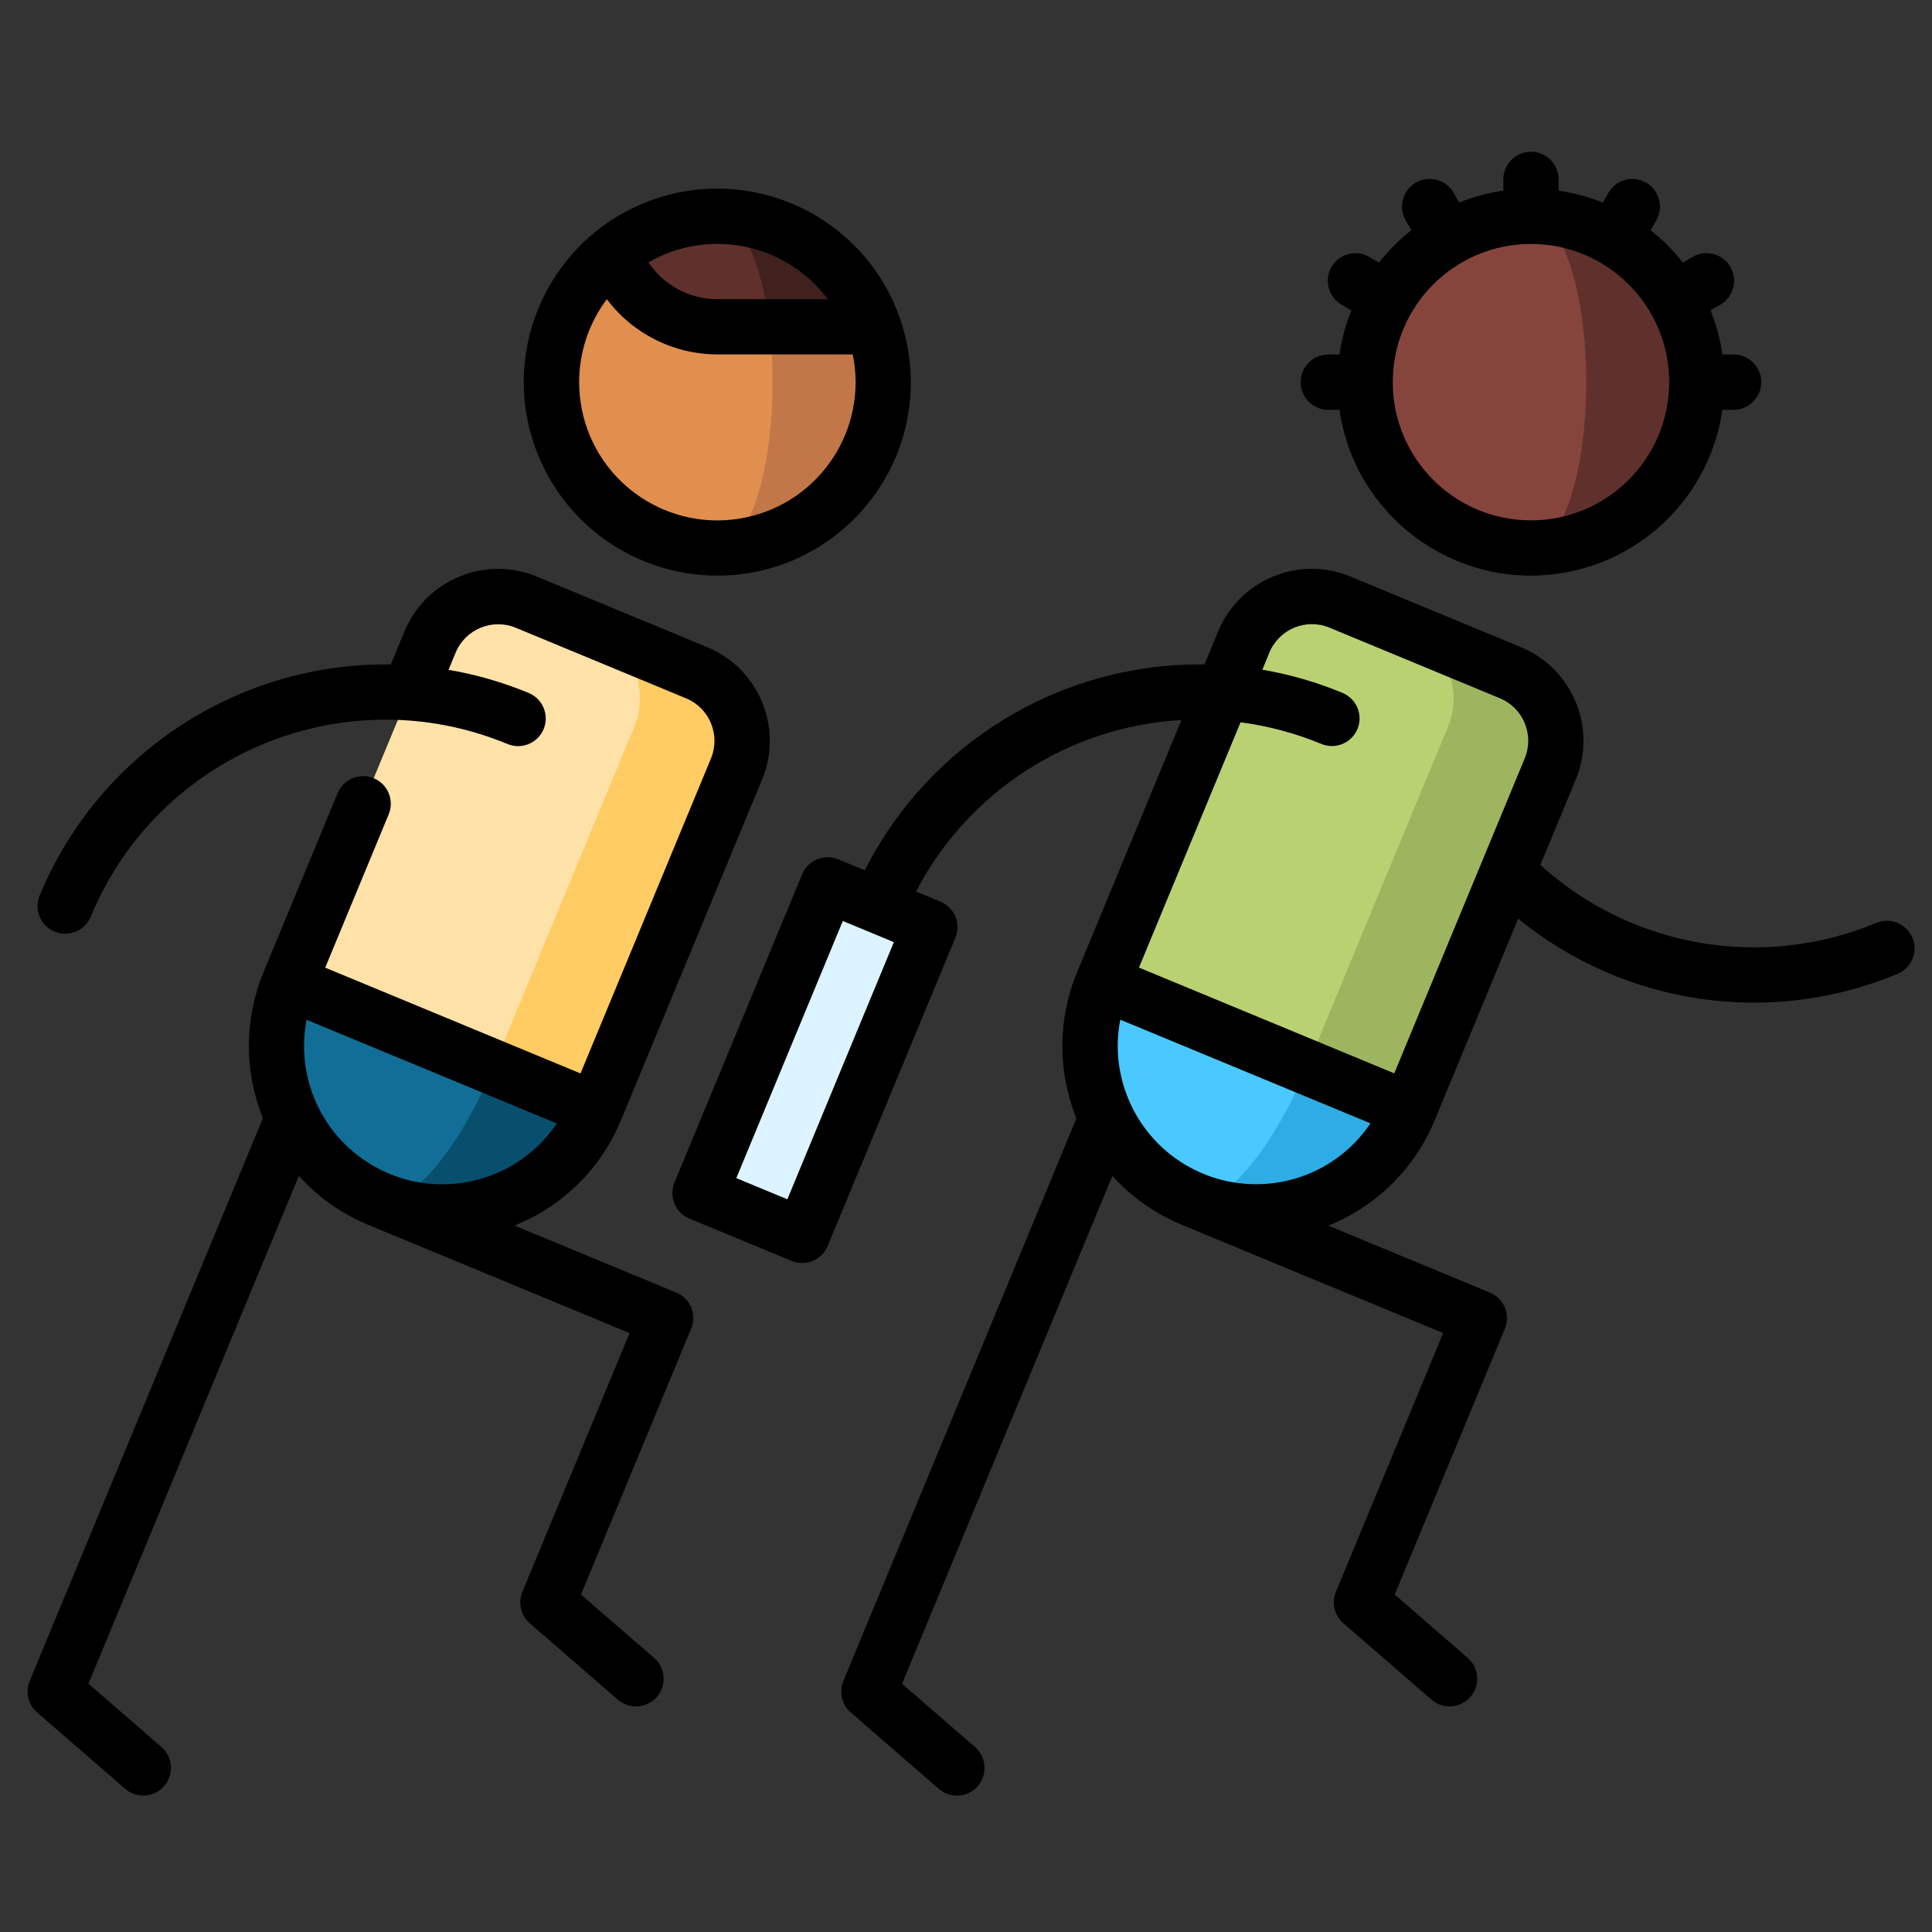 <?xml version="1.0" encoding="UTF-8"?>
<svg id="_レイヤー_1" data-name="レイヤー 1" xmlns="http://www.w3.org/2000/svg" xmlns:xlink="http://www.w3.org/1999/xlink" version="1.1" viewBox="0 0 140 140">
  <rect x="0" y="0" width="140" height="140" fill="#333333" stroke="none"/>
  <defs>
    <clipPath id="clippath">
      <rect width="140" height="140" fill="none" stroke-width="0"/>
    </clipPath>
  </defs>
  <g id="_グループ_1831" data-name="グループ 1831">
    <g clip-path="url(#clippath)">
      <g id="_グループ_1830" data-name="グループ 1830">
        <path id="_パス_837" data-name="パス 837" d="M94.075,68.401l-7.665,18.5c6.13,2.54,13.159-.37,15.7-6.5l-8.035-12Z" fill="#2dade3" stroke-width="0"/>
        <path id="_パス_838" data-name="パス 838" d="M94.705,77.336l-.635-8.935-14.169,2.8c-2.54,6.13.37,13.159,6.5,15.7,2.044.847,5.76-3.438,8.3-9.57" fill="#49c9ff" stroke-width="0"/>
        <path id="_パス_839" data-name="パス 839" d="M109.441,48.751l-7.4-3.066-7.329,31.651,7.4,3.066,10.22-24.673c1.129-2.725-.165-5.85-2.89-6.979,0,0,0,0-.001,0" fill="#9db55f" stroke-width="0"/>
        <path id="_パス_840" data-name="パス 840" d="M102.039,45.684l-4.935-2.044c-2.725-1.129-5.849.166-6.978,2.891l-10.22,24.673,14.8,6.132,10.22-24.673c1.129-2.725-.166-5.849-2.891-6.978" fill="#b9d171" stroke-width="0"/>
        <path id="_パス_841" data-name="パス 841" d="M110.938,15.674v24.035c6.637-.061,11.968-5.49,11.908-12.127-.06-6.552-5.356-11.848-11.908-11.908" fill="#60312c" stroke-width="0"/>
        <path id="_パス_842" data-name="パス 842" d="M114.943,27.692c0-6.637-1.794-12.018-4.006-12.018-6.637-.061-12.067,5.271-12.127,11.908-.061,6.637,5.271,12.067,11.908,12.127.073,0,.146,0,.219,0,2.212,0,4.006-5.381,4.006-12.018" fill="#85453d" stroke-width="0"/>
        <rect id="_長方形_864" data-name="長方形 864" x="46.972" y="72.819" width="24.181" height="8.014" transform="translate(-34.524 101.969) rotate(-67.486)" fill="#dbf4ff" stroke-width="0"/>
        <path id="_パス_843" data-name="パス 843" d="M35.115,68.401l-7.665,18.5c6.13,2.54,13.159-.37,15.7-6.5l-8.035-12Z" fill="#084f6d" stroke-width="0"/>
        <path id="_パス_844" data-name="パス 844" d="M35.75,77.336l-.635-8.935-14.169,2.8c-2.54,6.13.37,13.159,6.5,15.7,2.044.847,5.76-3.438,8.3-9.57" fill="#116f97" stroke-width="0"/>
        <path id="_パス_845" data-name="パス 845" d="M50.481,48.751l-7.4-3.066-7.329,31.651,7.4,3.066,10.22-24.673c1.129-2.725-.165-5.85-2.89-6.979,0,0,0,0-.001,0" fill="#ffcb63" stroke-width="0"/>
        <path id="_パス_846" data-name="パス 846" d="M43.079,45.684l-4.935-2.047c-2.725-1.129-5.849.166-6.978,2.891l-10.22,24.673,14.8,6.132,10.22-24.673c1.129-2.725-.166-5.849-2.891-6.978" fill="#ffe2a8" stroke-width="0"/>
        <path id="_パス_847" data-name="パス 847" d="M63.309,23.685l-11.331-5.341v21.365c6.638,0,12.018-5.383,12.018-12.02,0-1.363-.232-2.717-.687-4.003" fill="#c27749" stroke-width="0"/>
        <path id="_パス_848" data-name="パス 848" d="M51.978,15.674l3.777,8.012h7.554c-1.698-4.801-6.238-8.011-11.331-8.012" fill="#40211d" stroke-width="0"/>
        <path id="_パス_849" data-name="パス 849" d="M55.755,23.685l-11.331-5.338c-5.162,4.171-5.965,11.737-1.794,16.898,2.282,2.824,5.718,4.464,9.348,4.464,2.212,0,4.006-5.38,4.006-12.018.002-1.339-.075-2.676-.229-4.006" fill="#e18f4e" stroke-width="0"/>
        <path id="_パス_850" data-name="パス 850" d="M51.978,23.686h3.777c-.55-4.667-2.033-8.012-3.777-8.012-2.75-.004-5.418.94-7.554,2.673,1.132,3.201,4.159,5.34,7.554,5.338" fill="#60312c" stroke-width="0"/>
        <path id="_パス_851" data-name="パス 851" d="M96.249,29.694h.813c1.107,7.663,8.216,12.978,15.879,11.871,6.151-.888,10.982-5.72,11.871-11.871h.813c1.106,0,2.003-.897,2.003-2.003s-.897-2.003-2.003-2.003h-.813c-.158-1.097-.446-2.171-.859-3.2l.706-.408c.958-.552,1.287-1.777.734-2.734-.552-.958-1.777-1.287-2.734-.734l-.711.411c-.685-.869-1.47-1.654-2.339-2.34l.41-.711c.552-.958.223-2.182-.734-2.734s-2.182-.223-2.734.734h0l-.407.706c-1.029-.413-2.103-.701-3.2-.859v-.818c0-1.106-.897-2.003-2.003-2.003s-2.003.897-2.003,2.003v.813c-1.097.158-2.171.446-3.2.859l-.407-.706c-.552-.958-1.777-1.287-2.734-.734s-1.287,1.777-.734,2.734h0l.41.711c-.87.687-1.656,1.475-2.342,2.346l-.711-.41c-.958-.552-2.182-.223-2.734.734-.552.958-.223,2.182.734,2.734l.706.408c-.413,1.029-.701,2.103-.859,3.2h-.813c-1.106,0-2.003.897-2.003,2.003s.897,2.003,2.003,2.003M110.94,37.708c-5.531,0-10.015-4.484-10.015-10.015s4.484-10.015,10.015-10.015,10.015,4.484,10.015,10.015c-.006,5.529-4.486,10.009-10.015,10.015" fill="#000" stroke-width="0"/>
        <path id="_パス_852" data-name="パス 852" d="M138.581,67.96c-.421-1.021-1.59-1.507-2.612-1.086-.002,0-.004.002-.005.002-8.242,3.438-17.729,1.801-24.343-4.2l2.561-6.182c1.554-3.746-.223-8.043-3.969-9.598-.002,0-.004-.002-.006-.002l-12.336-5.11c-3.743-1.556-8.038.217-9.594,3.959-.002.005-.004.01-.006.015l-.989,2.388c-10.382-.136-19.935,5.653-24.619,14.919l-1.919-.795c-1.02-.424-2.191.059-2.615,1.079,0,.002-.002.004-.002.005l-9.251,22.333c-.424,1.02.059,2.191,1.079,2.615.002,0,.004.002.005.002l7.4,3.066c1.02.424,2.191-.059,2.615-1.079,0-.002.002-.004.002-.005l9.251-22.333c.424-1.02-.059-2.191-1.079-2.615-.002,0-.004-.002-.005-.002l-1.767-.732c3.771-7.245,11.08-11.968,19.235-12.429l-7.556,18.261c-1.414,3.388-1.433,7.198-.053,10.6l-16.891,40.778c-.331.796-.114,1.716.538,2.28l6.38,5.533c.836.725,2.101.635,2.826-.201s.635-2.101-.201-2.826l-5.289-4.588,15.241-36.8c1.395,1.541,3.115,2.751,5.037,3.543l18.932,7.842-7.767,18.751c-.331.796-.114,1.716.538,2.28l6.38,5.533c.836.726,2.102.637,2.827-.198.726-.836.637-2.102-.198-2.827l-5.289-4.587,7.981-19.267c.424-1.02-.059-2.191-1.079-2.615-.002,0-.004-.002-.005-.002l-11.709-4.85c3.495-1.406,6.276-4.162,7.712-7.645l6.046-14.6c7.724,6.302,18.29,7.839,27.49,4,1.021-.421,1.507-1.591,1.086-2.612,0-.001-.001-.003-.002-.004M57.055,86.904l-3.7-1.533,7.718-18.633,3.7,1.533-7.718,18.633ZM91.982,47.292c.702-1.702,2.651-2.513,4.354-1.811.003.001.006.002.008.004l12.336,5.11c1.703.705,2.512,2.658,1.807,4.361l-3.076,7.426-.023.055-6.355,15.342-18.5-7.665,7.362-17.774c2.011.265,3.979.793,5.854,1.569,1.022.423,2.193-.062,2.617-1.083s-.062-2.193-1.083-2.617c-1.868-.775-3.816-1.338-5.809-1.679l.509-1.238ZM91.01,85.815c-3.865-.006-7.383-2.232-9.042-5.723l-.006-.012c-.067-.148-.133-.298-.2-.451-.757-1.813-.959-3.81-.582-5.738l18.13,7.51c-1.857,2.764-4.97,4.419-8.3,4.414" fill="#000" stroke-width="0"/>
        <path id="_パス_853" data-name="パス 853" d="M49,93.663l-11.72-4.855c.045-.018.091-.034.136-.053,3.44-1.415,6.17-4.147,7.584-7.587l10.22-24.673c1.554-3.746-.223-8.043-3.969-9.598-.002,0-.004-.002-.006-.002l-12.336-5.11c-3.746-1.554-8.043.222-9.598,3.969,0,.002-.001.004-.002.005l-.989,2.388c-11.109-.146-21.187,6.486-25.448,16.746-.423,1.022.062,2.193,1.083,2.617s2.193-.062,2.617-1.083c4.886-11.796,18.41-17.398,30.206-12.512,1.022.423,2.193-.062,2.616-1.083.423-1.022-.062-2.193-1.083-2.617h0c-1.868-.774-3.816-1.338-5.809-1.679l.512-1.238c.706-1.703,2.658-2.512,4.362-1.807l12.336,5.11c1.703.705,2.512,2.658,1.807,4.361l-9.454,22.823-18.5-7.665,4.6-11.11c.423-1.022-.062-2.193-1.083-2.617-1.022-.423-2.193.062-2.617,1.083l-5.365,12.961c-1.404,3.386-1.422,7.187-.049,10.586L2.152,121.81c-.331.796-.114,1.716.538,2.28l6.38,5.533c.836.726,2.102.637,2.829-.199.726-.836.637-2.102-.199-2.829l-5.289-4.588,15.245-36.8c1.392,1.545,3.111,2.758,5.033,3.552l18.932,7.842-7.767,18.751c-.331.796-.114,1.716.538,2.28l6.38,5.533c.836.725,2.101.635,2.826-.201s.635-2.101-.201-2.826h0l-5.297-4.592,7.981-19.267c.425-1.019-.056-2.191-1.076-2.616l-.005-.002M22.216,73.898l18.134,7.512c-3.098,4.584-9.325,5.788-13.908,2.691-3.325-2.247-4.988-6.262-4.226-10.203" fill="#000" stroke-width="0"/>
        <path id="_パス_854" data-name="パス 854" d="M51.978,41.711c7.739.004,14.017-6.266,14.021-14.005,0-1.559-.258-3.106-.767-4.58-.015-.052-.033-.1-.052-.152-2.605-7.292-10.627-11.092-17.919-8.487s-11.092,10.627-8.487,17.919c1.993,5.581,7.28,9.305,13.206,9.304M59.986,21.681h-8.006c-2.004-.002-3.876-1.002-4.992-2.667,4.384-2.531,9.967-1.386,13,2.667M43.973,21.681c1.894,2.516,4.86,3.997,8.009,4h9.813c1.112,5.419-2.38,10.713-7.799,11.825-5.419,1.112-10.713-2.38-11.825-7.799-.576-2.81.079-5.732,1.801-8.026" fill="#000" stroke-width="0"/>
      </g>
    </g>
  </g>
</svg>